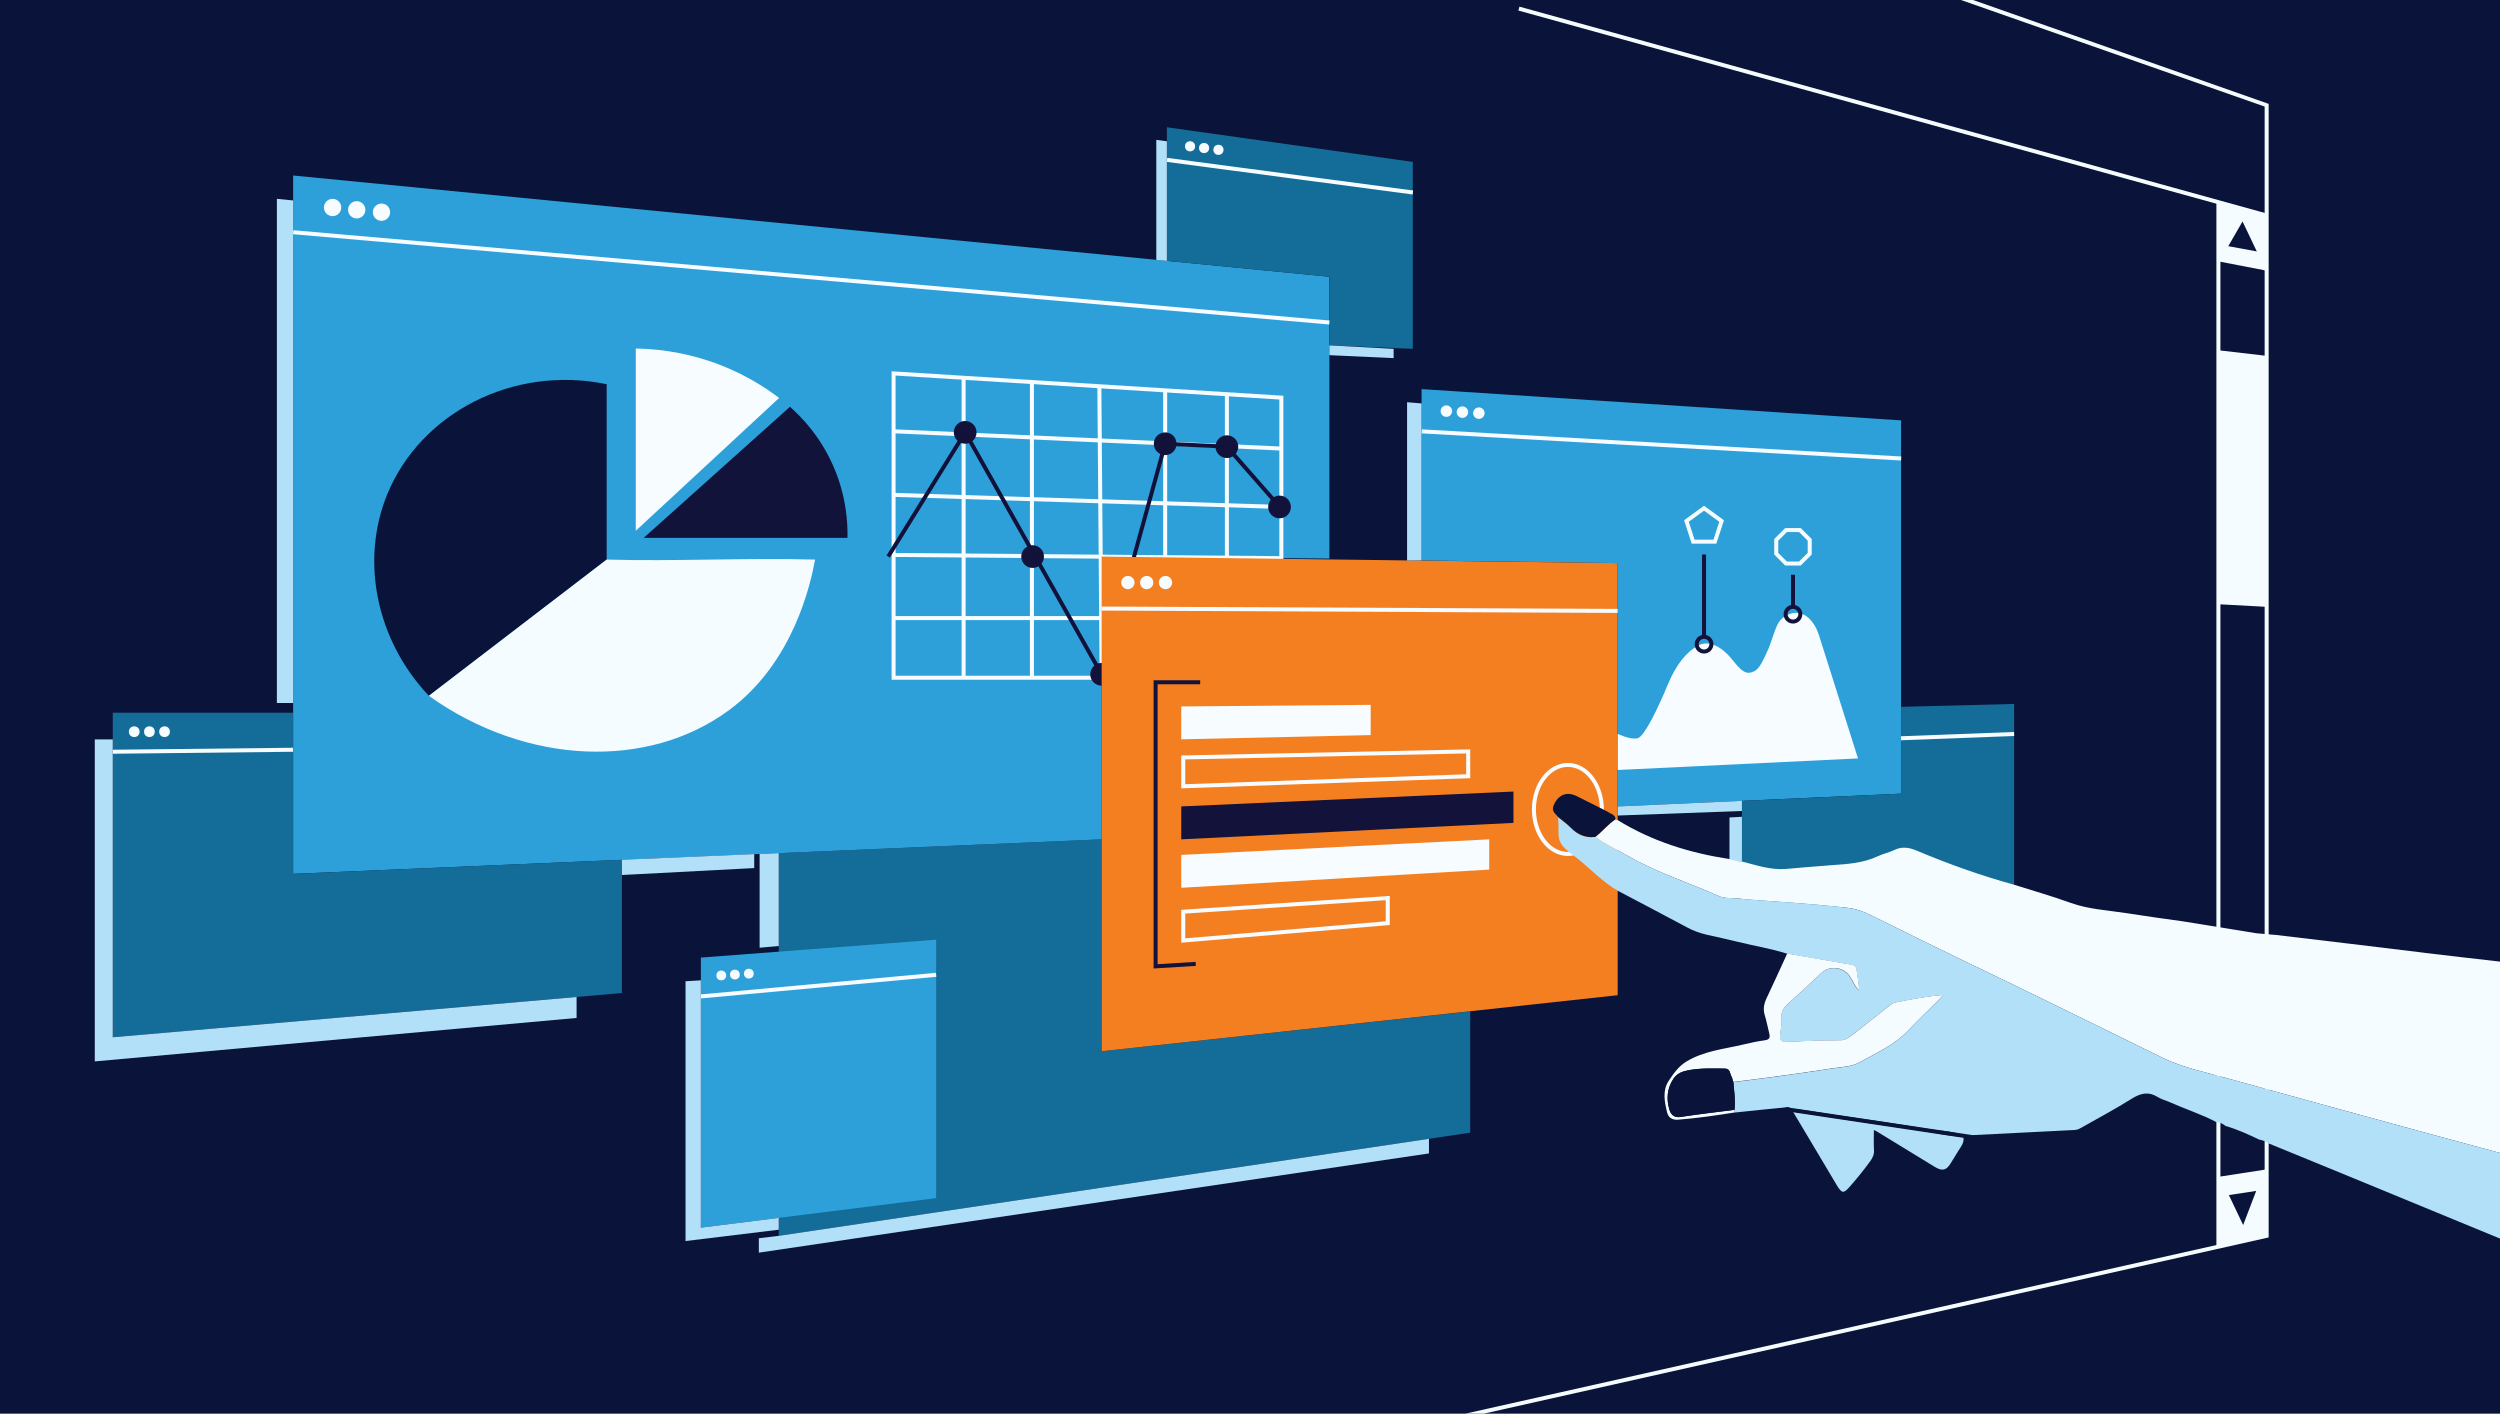 <?xml version="1.0" encoding="UTF-8"?>
<svg xmlns="http://www.w3.org/2000/svg" xmlns:xlink="http://www.w3.org/1999/xlink" id="Illustration" viewBox="0 0 840 475">
  <defs>
    <style>
      .cls-1 {
        clip-path: url(#clippath);
      }

      .cls-2 {
        fill: none;
      }

      .cls-2, .cls-3, .cls-4, .cls-5, .cls-6, .cls-7, .cls-8, .cls-9, .cls-10, .cls-11, .cls-12, .cls-13 {
        stroke-width: 0px;
      }

      .cls-3 {
        fill: #f7fbfe;
      }

      .cls-4 {
        fill: #f6fcff;
      }

      .cls-5 {
        fill: #2da0da;
      }

      .cls-6 {
        fill: #0a143a;
      }

      .cls-7 {
        fill: #11133a;
      }

      .cls-8 {
        fill: #146c99;
      }

      .cls-9 {
        fill: #12123a;
      }

      .cls-10 {
        fill: #12113a;
      }

      .cls-11 {
        fill: #b2e0f8;
      }

      .cls-12 {
        fill: #f47f21;
      }

      .cls-13 {
        fill: #f4fcff;
      }
    </style>
    <clipPath id="clippath">
      <rect class="cls-2" width="840" height="475"></rect>
    </clipPath>
  </defs>
  <g class="cls-1">
    <rect class="cls-6" width="840" height="475"></rect>
    <polygon class="cls-8" points="493.99 339.82 493.99 380.57 261.66 415.24 261.66 286.65 370.15 282.02 370.15 353.21 493.99 339.82"></polygon>
    <polygon class="cls-5" points="98.49 293.61 98.49 58.97 446.67 92.99 446.67 187.67 370.15 187.01 370.15 282.02 98.49 293.61"></polygon>
    <polygon class="cls-5" points="235.49 321.75 235.49 412.48 314.54 402.57 314.54 315.73 235.49 321.75"></polygon>
    <polygon class="cls-5" points="477.65 188.32 477.65 130.74 638.75 141.25 638.75 266.66 543.58 270.96 543.58 189.21 477.65 188.32"></polygon>
    <polygon class="cls-8" points="98.49 239.48 37.89 239.48 37.89 348.52 208.96 333.66 208.96 288.87 98.49 293.61 98.49 239.48"></polygon>
    <polygon class="cls-8" points="392.07 87.66 392.07 42.76 474.69 54.4 474.69 117.21 446.67 116.05 446.67 92.99 392.07 87.66"></polygon>
    <polygon class="cls-8" points="585.29 269.08 585.29 308.48 676.75 297.41 676.75 236.52 638.75 237.5 638.75 266.66 585.29 269.08"></polygon>
    <path class="cls-6" d="m203.84,129.1v58.92l-59.75,45.78c-17.64-18.69-23.14-45.39-13.96-67.75,11.17-27.21,42.19-43.49,73.71-36.96Z"></path>
    <path class="cls-7" d="m216.27,180.73l49.16-44.05c3.71,3.27,9.98,9.64,14.42,19.6,4.57,10.27,5.01,19.46,4.9,24.44h-68.47Z"></path>
    <path class="cls-13" d="m203.84,188.02l-59.75,45.78c32.84,23.41,73.79,24.8,100.87,4.81,21.75-16.06,27.42-42.55,28.91-50.59-23.34-.64-46.69.64-70.03,0Z"></path>
    <path class="cls-4" d="m213.62,178.34v-61.23c6.04.09,14.62.88,24.36,4.08,10.78,3.55,18.75,8.68,23.81,12.52-16.06,14.88-32.11,29.75-48.17,44.63Z"></path>
    <rect class="cls-3" x="364.72" y="82.62" width="1.35" height="130.41" transform="translate(201.43 506.27) rotate(-87.45)"></rect>
    <rect class="cls-3" x="364.72" y="103.14" width="1.35" height="130.35" transform="translate(185.76 528.27) rotate(-88.21)"></rect>
    <rect class="cls-4" x="300.25" y="207" width="72.04" height="1.35"></rect>
    <rect class="cls-4" x="323.1" y="126.93" width="1.35" height="100.78"></rect>
    <rect class="cls-4" x="346.05" y="128.36" width="1.35" height="99.35"></rect>
    <path class="cls-4" d="m370.83,228.39h-71.25v-103.64l131.63,8.22v55.25l-60.69-.5.32,40.67Zm-69.91-1.35h68.55l-.31-39.34-68.24-.56v39.89Zm69.58-40.67l59.36.49v-52.62l-59.79-3.73.43,55.87Zm-69.58-.57l68.23.56-.44-55.94-67.79-4.23v59.62Z"></path>
    <rect class="cls-4" x="390.82" y="131.16" width="1.35" height="55.85"></rect>
    <rect class="cls-4" x="411.56" y="132.45" width="1.35" height="54.55"></rect>
    <rect class="cls-4" x="271.91" y="-81.56" width="1.35" height="349.5" transform="translate(156.09 356.66) rotate(-85.02)"></rect>
    <rect class="cls-4" x="432.71" y="17.52" width="1.35" height="83.34" transform="translate(317.8 481.05) rotate(-82.45)"></rect>
    <rect class="cls-4" x="557.52" y="68.8" width="1.35" height="161.36" transform="translate(377.45 698.35) rotate(-86.76)"></rect>
    <rect class="cls-4" x="638.74" y="246.62" width="38.03" height="1.35" transform="translate(-8.87 25.01) rotate(-2.16)"></rect>
    <rect class="cls-4" x="235.32" y="330.49" width="79.38" height="1.35" transform="translate(-29.14 26.55) rotate(-5.25)"></rect>
    <rect class="cls-4" x="37.89" y="251.57" width="60.6" height="1.35" transform="translate(-2.79 .77) rotate(-.63)"></rect>
    <circle class="cls-9" cx="324.3" cy="145.27" r="3.82"></circle>
    <circle class="cls-9" cx="346.96" cy="187.01" r="3.82"></circle>
    <circle class="cls-9" cx="391.5" cy="149.1" r="3.82"></circle>
    <circle class="cls-9" cx="412.23" cy="150.08" r="3.82"></circle>
    <circle class="cls-9" cx="429.92" cy="170.34" r="3.82"></circle>
    <circle class="cls-9" cx="370.15" cy="226.57" r="3.82"></circle>
    <polygon class="cls-10" points="370.36 228.33 324.27 146.6 299.01 187.36 297.86 186.65 324.33 143.95 369.93 224.82 390.99 148.4 412.55 149.42 431.09 170.53 430.07 171.42 411.91 150.74 392 149.8 370.36 228.33"></polygon>
    <polygon class="cls-12" points="370.15 187.01 370.15 353.21 543.54 334.39 543.54 189.21 370.15 187.01"></polygon>
    <rect class="cls-4" x="456.17" y="118.18" width="1.35" height="173.4" transform="translate(249.88 660.78) rotate(-89.74)"></rect>
    <polygon class="cls-9" points="387.61 325.41 387.61 228.57 403.26 228.57 403.26 229.92 388.96 229.92 388.96 323.97 401.71 323.19 401.8 324.54 387.61 325.41"></polygon>
    <polygon class="cls-9" points="396.9 270.96 396.9 282.02 508.52 276.49 508.52 265.96 396.9 270.96"></polygon>
    <polygon class="cls-4" points="396.9 237.36 396.9 248.41 460.55 246.99 460.55 236.83 396.9 237.36"></polygon>
    <polygon class="cls-4" points="396.9 287.25 396.9 298.3 500.38 292.18 500.38 282.02 396.9 287.25"></polygon>
    <path class="cls-4" d="m492.64,253.15v7.01l-94.39,3.33v-8.33l94.39-2m1.35-1.38l-97.09,2.06v11.05l97.09-3.42v-9.69h0Z"></path>
    <path class="cls-4" d="m465.61,302.47v7.09l-67.36,5.72v-8.32l67.36-4.5m1.35-1.44l-70.06,4.68v11.05l70.06-5.95v-9.78h0Z"></path>
    <path class="cls-4" d="m526.81,287.61c-6.67,0-12.09-7.01-12.09-15.63s5.42-15.63,12.09-15.63,12.09,7.01,12.09,15.63-5.42,15.63-12.09,15.63Zm0-29.92c-5.92,0-10.74,6.41-10.74,14.28s4.82,14.28,10.74,14.28,10.74-6.41,10.74-14.28-4.82-14.28-10.74-14.28Z"></path>
    <circle class="cls-4" cx="242.35" cy="327.75" r="1.64"></circle>
    <circle class="cls-4" cx="246.92" cy="327.46" r="1.64"></circle>
    <circle class="cls-4" cx="251.61" cy="327.15" r="1.64"></circle>
    <circle class="cls-4" cx="378.98" cy="195.74" r="2.23"></circle>
    <circle class="cls-4" cx="385.29" cy="195.74" r="2.23"></circle>
    <circle class="cls-4" cx="391.61" cy="195.74" r="2.23"></circle>
    <circle class="cls-4" cx="45.1" cy="245.85" r="1.8"></circle>
    <circle class="cls-4" cx="50.2" cy="245.85" r="1.8"></circle>
    <circle class="cls-4" cx="55.29" cy="245.85" r="1.8"></circle>
    <circle class="cls-4" cx="111.75" cy="69.72" r="2.91"></circle>
    <circle class="cls-4" cx="119.86" cy="70.5" r="2.91"></circle>
    <circle class="cls-4" cx="128.18" cy="71.3" r="2.91"></circle>
    <circle class="cls-4" cx="399.86" cy="49.16" r="1.7"></circle>
    <circle class="cls-4" cx="404.57" cy="49.74" r="1.7"></circle>
    <circle class="cls-4" cx="409.4" cy="50.34" r="1.7"></circle>
    <circle class="cls-4" cx="485.98" cy="138.14" r="1.93"></circle>
    <circle class="cls-4" cx="491.37" cy="138.48" r="1.93"></circle>
    <circle class="cls-4" cx="496.9" cy="138.82" r="1.93"></circle>
    <path class="cls-4" d="m543.54,258.72l80.75-3.89s-9.45-29.91-13.15-41.49c-1.37-4.3-4.9-8.87-9.94-7.01-1.61.59-3.08,1.8-3.86,3.34-1.54,3.05-2.17,6.46-3.69,9.52-.84,1.71-2.33,5.57-4.28,6.37-1.57.65-3.15,1.48-6.85-3.33-3.7-4.82-8.24-7.32-11.85-5.37-3.61,1.94-7.22,5.74-10.37,13.34-3.15,7.59-7.69,17.12-10,17.82s-6.75-1.43-6.75-1.43v12.13Z"></path>
    <path class="cls-9" d="m602.44,209.52c-1.74,0-3.15-1.41-3.15-3.15s1.41-3.15,3.15-3.15,3.15,1.41,3.15,3.15-1.41,3.15-3.15,3.15Zm0-4.95c-.99,0-1.8.81-1.8,1.8s.81,1.8,1.8,1.8,1.8-.81,1.8-1.8-.81-1.8-1.8-1.8Z"></path>
    <rect class="cls-9" x="571.88" y="186.31" width="1.35" height="27.66"></rect>
    <rect class="cls-9" x="601.77" y="193.12" width="1.35" height="10.77"></rect>
    <path class="cls-9" d="m572.56,219.59c-1.74,0-3.15-1.41-3.15-3.15s1.41-3.15,3.15-3.15,3.15,1.41,3.15,3.15-1.41,3.15-3.15,3.15Zm0-4.95c-.99,0-1.8.81-1.8,1.8s.81,1.8,1.8,1.8,1.8-.81,1.8-1.8-.81-1.8-1.8-1.8Z"></path>
    <rect class="cls-13" x="635.29" y="-92.7" width="1.35" height="260.7" transform="translate(430.06 640.54) rotate(-74.53)"></rect>
    <polygon class="cls-13" points="492.61 476.32 492.31 475 760.92 414.7 760.92 35.81 656.98 -.67 657.48 -1.92 762.27 34.9 762.27 415.78 492.61 476.32"></polygon>
    <rect class="cls-13" x="744.71" y="67.93" width="1.35" height="350.9"></rect>
    <polygon class="cls-13" points="761.6 90.95 745.39 87.82 745.39 67.93 761.6 72.42 761.6 90.95"></polygon>
    <polygon class="cls-13" points="761.6 203.9 745.39 203.02 745.39 117.69 761.6 119.57 761.6 203.9"></polygon>
    <polygon class="cls-13" points="761.6 415.39 745.39 418.83 745.39 395.42 761.6 392.91 761.6 415.39"></polygon>
    <polygon class="cls-11" points="98.49 67.35 93.03 66.81 93.03 236.2 98.49 236.2 98.49 67.35"></polygon>
    <polygon class="cls-11" points="37.89 248.43 31.85 248.43 31.85 356.63 193.73 342.03 193.73 334.99 37.89 348.52 37.89 248.43"></polygon>
    <polygon class="cls-11" points="208.98 294 253.42 291.67 253.42 286.97 208.96 288.87 208.98 294"></polygon>
    <polygon class="cls-11" points="255.23 286.92 255.23 318.43 261.66 317.87 261.66 286.65 255.23 286.92"></polygon>
    <polygon class="cls-11" points="235.49 329.39 230.34 329.7 230.34 416.99 261.66 413.18 261.66 409.2 235.49 412.48 235.49 329.39"></polygon>
    <polygon class="cls-11" points="254.97 416.05 254.97 420.89 480.13 387.55 480.13 382.64 261.66 415.24 261.66 415.24 254.97 416.05"></polygon>
    <polygon class="cls-11" points="392.07 47.47 388.52 46.99 388.52 87.31 392.07 87.66 392.07 47.47"></polygon>
    <polygon class="cls-11" points="468.26 117.21 468.26 120.33 446.67 119.34 446.67 116.05 468.26 117.21"></polygon>
    <polygon class="cls-11" points="477.65 135.56 472.78 135.14 472.78 188.31 477.65 188.32 477.65 135.56"></polygon>
    <polygon class="cls-11" points="543.58 270.96 543.58 274.02 585.29 272.49 585.29 269.08 543.58 270.96"></polygon>
    <polygon class="cls-11" points="585.29 274.44 581.1 274.67 581.1 289.53 585.29 289.44 585.29 274.44"></polygon>
    <g>
      <g>
        <path class="cls-13" d="m814.8,320.16c-16.71-2.01-33.42-4.08-50.13-6.02h-.08s-6.42-.56-6.42-.56l-24.81-4.02h0c-6.28-.87-12.56-1.73-18.81-2.73-6.3-1-12.73-1.26-18.86-3.48-6.24-2.26-12.63-4.07-18.96-6.08-11.18-3.08-22.07-6.97-32.75-11.47-2.5-1.06-4.93-1.46-7.53-.18-1.74.85-3.7,1.22-5.45,2.05-4.91,2.33-10.19,2.66-15.47,3.02-5.14.36-10.28.84-15.42,1.27-5.25.44-10.12-1.31-15.07-2.57-1.38.04-2.68-.28-3.96-.75-13.29-2.03-25.93-5.94-37.46-13.04-.29-.09-.57-.19-.85-.29-2.51,1.67-4.39,4.06-6.73,5.92,3.42,2.59,7.35,4.29,11.04,6.41,9.7,5.59,20.4,8.95,30.57,13.49,1.82.81,3.84.52,5.74.72,6.38.67,12.79.96,19.19,1.48,6.24.51,12.49,1,18.7,1.77,3.42.42,6.53,1.98,9.62,3.53,8.77,4.4,17.59,8.68,26.41,12.98,7.2,3.51,14.44,6.93,21.64,10.45,15.81,7.72,31.62,15.45,47.41,23.23,7.11,3.51,14.85,5.02,22.39,7.12,21.24,5.91,42.5,11.71,63.77,17.53,9.15,2.51,18.32,4.97,27.48,7.45v-64.29c-8.4-.97-16.8-1.91-25.2-2.92Z"></path>
        <path class="cls-11" d="m536.04,281.22c3.42,2.58,7.35,4.28,11.04,6.41,9.7,5.59,20.4,8.95,30.57,13.49,1.82.81,3.84.52,5.74.72,6.38.68,12.79.96,19.19,1.49,6.24.51,12.49,1,18.7,1.77,3.42.42,6.53,1.98,9.62,3.53,8.77,4.4,17.59,8.68,26.41,12.98,7.2,3.51,14.44,6.93,21.64,10.45,15.81,7.72,31.62,15.44,47.4,23.23,7.12,3.51,14.85,5.02,22.4,7.12,21.24,5.91,42.51,11.71,63.77,17.53,9.15,2.51,18.32,4.97,27.48,7.45v28.77c-16.9-6.97-33.81-13.94-50.72-20.9-9.03-3.72-18.07-7.4-27.11-11.11-.92-.71-2-1.02-3.11-1.26-3.66-1.74-7.33-3.44-11.24-4.55-.9-.73-1.89-1.26-3.09-1.3-5.02-2.64-10.42-4.37-15.59-6.67-1.36-.61-2.87-.97-4.11-1.75-3.15-1.98-5.83-1.31-8.85.59-5.4,3.4-11.04,6.39-16.59,9.54-.77.43-1.5.88-2.47.92-12.46.6-24.92,1.24-37.38,1.88-3.69-1.61-7.7-1.53-11.57-2.17-10.59-1.76-21.21-3.3-31.84-4.82-4.79-.69-9.54-1.69-14.39-1.96-.78-.9-1.85-.53-2.74-.45-5.47.5-10.93,1.1-16.4,1.67,0-.29-.01-.58-.02-.87.36-3.14-.12-6.25-.38-9.37,4.14-.52,8.28-1,12.41-1.57,6.86-.95,13.73-1.87,20.57-2.97,3.2-.52,6.54-.46,9.53-2.12,5.72-3.19,11.72-5.82,16.35-10.79,3.76-4.04,7.96-7.68,11.67-11.79.03-.04.06-.08.08-.13-.02.05-.04.1-.07.14-5.44.36-10.77,1.47-16.11,2.5-.76.15-1.5.69-2.13,1.19-3.89,3.03-7.74,6.11-11.61,9.17-1.48,1.16-2.98,2.39-4.97,2.37-5.99-.08-11.96.28-17.94.51-1.55.06-2.21-.62-2.1-2.14.14-1.93.67-3.84.45-5.8-.24-2.08.74-3.53,2.22-4.86,3.72-3.35,7.4-6.75,11.04-10.19,2.96-2.8,7.4-2.32,9.76,1.06,1,1.43,1.47,3.22,3.08,4.68-.07-2.54-.58-4.64-.82-6.78-.14-1.23-.7-1.73-1.75-1.91-7.2-1.25-14.4-2.48-21.61-3.72-5.47-1.74-11.15-2.64-16.7-4.02-3.41-.84-6.84-1.57-10.26-2.35-2.34-.53-4.56-1.34-6.69-2.49-7.69-4.13-15.43-8.18-23.15-12.25-2.4-1.38-4.57-3.07-6.68-4.87-3.11-2.67-6.06-5.55-9.46-7.88-.47-.43-.94-.86-1.41-1.28-1.66-1.41-2.48-3.18-2.43-5.39.04-1.77-.09-3.54-.14-5.31,1.43,1.19,2.98,2.27,4.28,3.59,2.28,2.33,4.95,3.42,8.19,3.08Z"></path>
        <path class="cls-13" d="m582.8,372.92c0,.29.01.58.02.87-6.31,1.01-12.63,1.93-19.02,2.43-2.13.16-3.29-.9-3.67-2.49-.85-3.54-1.61-7.33.56-10.58,1.6-2.4,3.26-4.83,5.93-6.46,5.9-3.61,12.64-4.18,19.12-5.73,2.39-.57,4.79-1.1,7.22-1.42,1.79-.24,1.82-1.15,1.47-2.51-.51-1.94-.85-3.93-1.45-5.84-.65-2.07-.31-3.9.6-5.81,2.36-4.97,4.62-9.99,6.92-14.99,7.2,1.24,14.4,2.47,21.61,3.72,1.05.18,1.61.69,1.75,1.91.24,2.13.76,4.23.82,6.78-1.61-1.46-2.08-3.25-3.08-4.68-2.35-3.37-6.8-3.85-9.76-1.06-3.64,3.44-7.32,6.84-11.04,10.19-1.48,1.33-2.46,2.78-2.22,4.86.22,1.95-.31,3.86-.45,5.8-.11,1.53.55,2.2,2.1,2.14,5.98-.23,11.95-.59,17.94-.51,1.98.03,3.49-1.2,4.97-2.37,3.87-3.06,7.72-6.13,11.61-9.17.64-.5,1.37-1.04,2.13-1.19,5.34-1.03,10.67-2.13,16.11-2.5l-.02-.02c-3.71,4.11-7.91,7.75-11.67,11.79-4.63,4.98-10.63,7.6-16.35,10.79-2.98,1.66-6.32,1.6-9.53,2.12-6.84,1.1-13.71,2.03-20.57,2.97-4.13.57-8.28,1.05-12.41,1.57-.37-.5-.29-1.22-.56-1.64-.66-1.02-.43-2.85-2.32-2.86-4.11-.02-8.24-.21-12.3.57-1.95.38-3.78,1.01-5.03,2.92-2.12,3.26-2.35,6.74-1.32,10.27.44,1.5,1.48,2.86,3.75,2.5,6.03-.94,12.09-1.62,18.15-2.4Z"></path>
        <path class="cls-11" d="m659.67,381.98c.43,1.92-.79,3.26-1.67,4.71-.86,1.41-1.73,2.8-2.59,4.2-1.45,2.38-2.81,2.71-5.38,1.15-6.51-3.95-12.99-7.94-19.48-11.91-.18-.11-.38-.19-.93-.46,0,2.38-.1,4.57.04,6.75.09,1.47-.43,2.58-1.24,3.71-2.1,2.92-4.38,5.69-6.73,8.4-2.27,2.61-2.78,2.6-4.62-.46-3.22-5.35-6.38-10.73-9.58-16.1-1.68-2.82-3.36-5.63-5.05-8.45,4.71.72,9.42,1.44,14.13,2.15,9.58,1.43,19.15,2.88,28.73,4.26,4.79.69,9.52,1.8,14.38,2.05Z"></path>
        <path class="cls-6" d="m538.33,271.77c.97.53,1.95,1.05,2.92,1.59.79.43,1.62.83,1.53,1.95-2.51,1.67-4.39,4.05-6.73,5.92-3.24.34-5.91-.75-8.19-3.08-1.3-1.32-2.84-2.4-4.28-3.59-.86-1.17-2.42-1.83-1.55-3.96,1.45-3.52,4.4-4.83,7.84-3.06,2.5,1.29,5.02,2.53,7.54,3.79l.93.45Z"></path>
        <path class="cls-6" d="m582.8,372.92c-6.05.78-12.12,1.46-18.15,2.4-2.27.36-3.31-1-3.75-2.5-1.03-3.52-.8-7,1.32-10.27,1.24-1.91,3.08-2.54,5.03-2.92,4.06-.79,8.19-.6,12.3-.57,1.89.01,1.66,1.83,2.32,2.86.27.42.18,1.15.56,1.64.26,3.12.74,6.23.38,9.37Z"></path>
      </g>
      <rect class="cls-6" x="630.72" y="345.7" width="1.35" height="63.41" transform="translate(164.47 945.81) rotate(-81.47)"></rect>
    </g>
    <polygon class="cls-6" points="753.49 74.41 748.7 82.72 758.29 84.48 753.49 74.41"></polygon>
    <polygon class="cls-6" points="753.7 411.61 758.09 400.14 748.9 401.54 753.7 411.61"></polygon>
    <path class="cls-13" d="m576.7,182.68h-8.29l-2.56-7.88,6.7-4.87,6.7,4.87-2.56,7.88Zm-7.31-1.35h6.33l1.95-6.02-5.12-3.72-5.12,3.72,1.95,6.02Z"></path>
    <path class="cls-13" d="m605.05,190.02h-5.22l-3.69-3.69v-5.22l3.69-3.69h5.22l3.69,3.69v5.22l-3.69,3.69Zm-4.66-1.35h4.1l2.9-2.9v-4.1l-2.9-2.9h-4.1l-2.9,2.9v4.1l2.9,2.9Z"></path>
  </g>
</svg>

